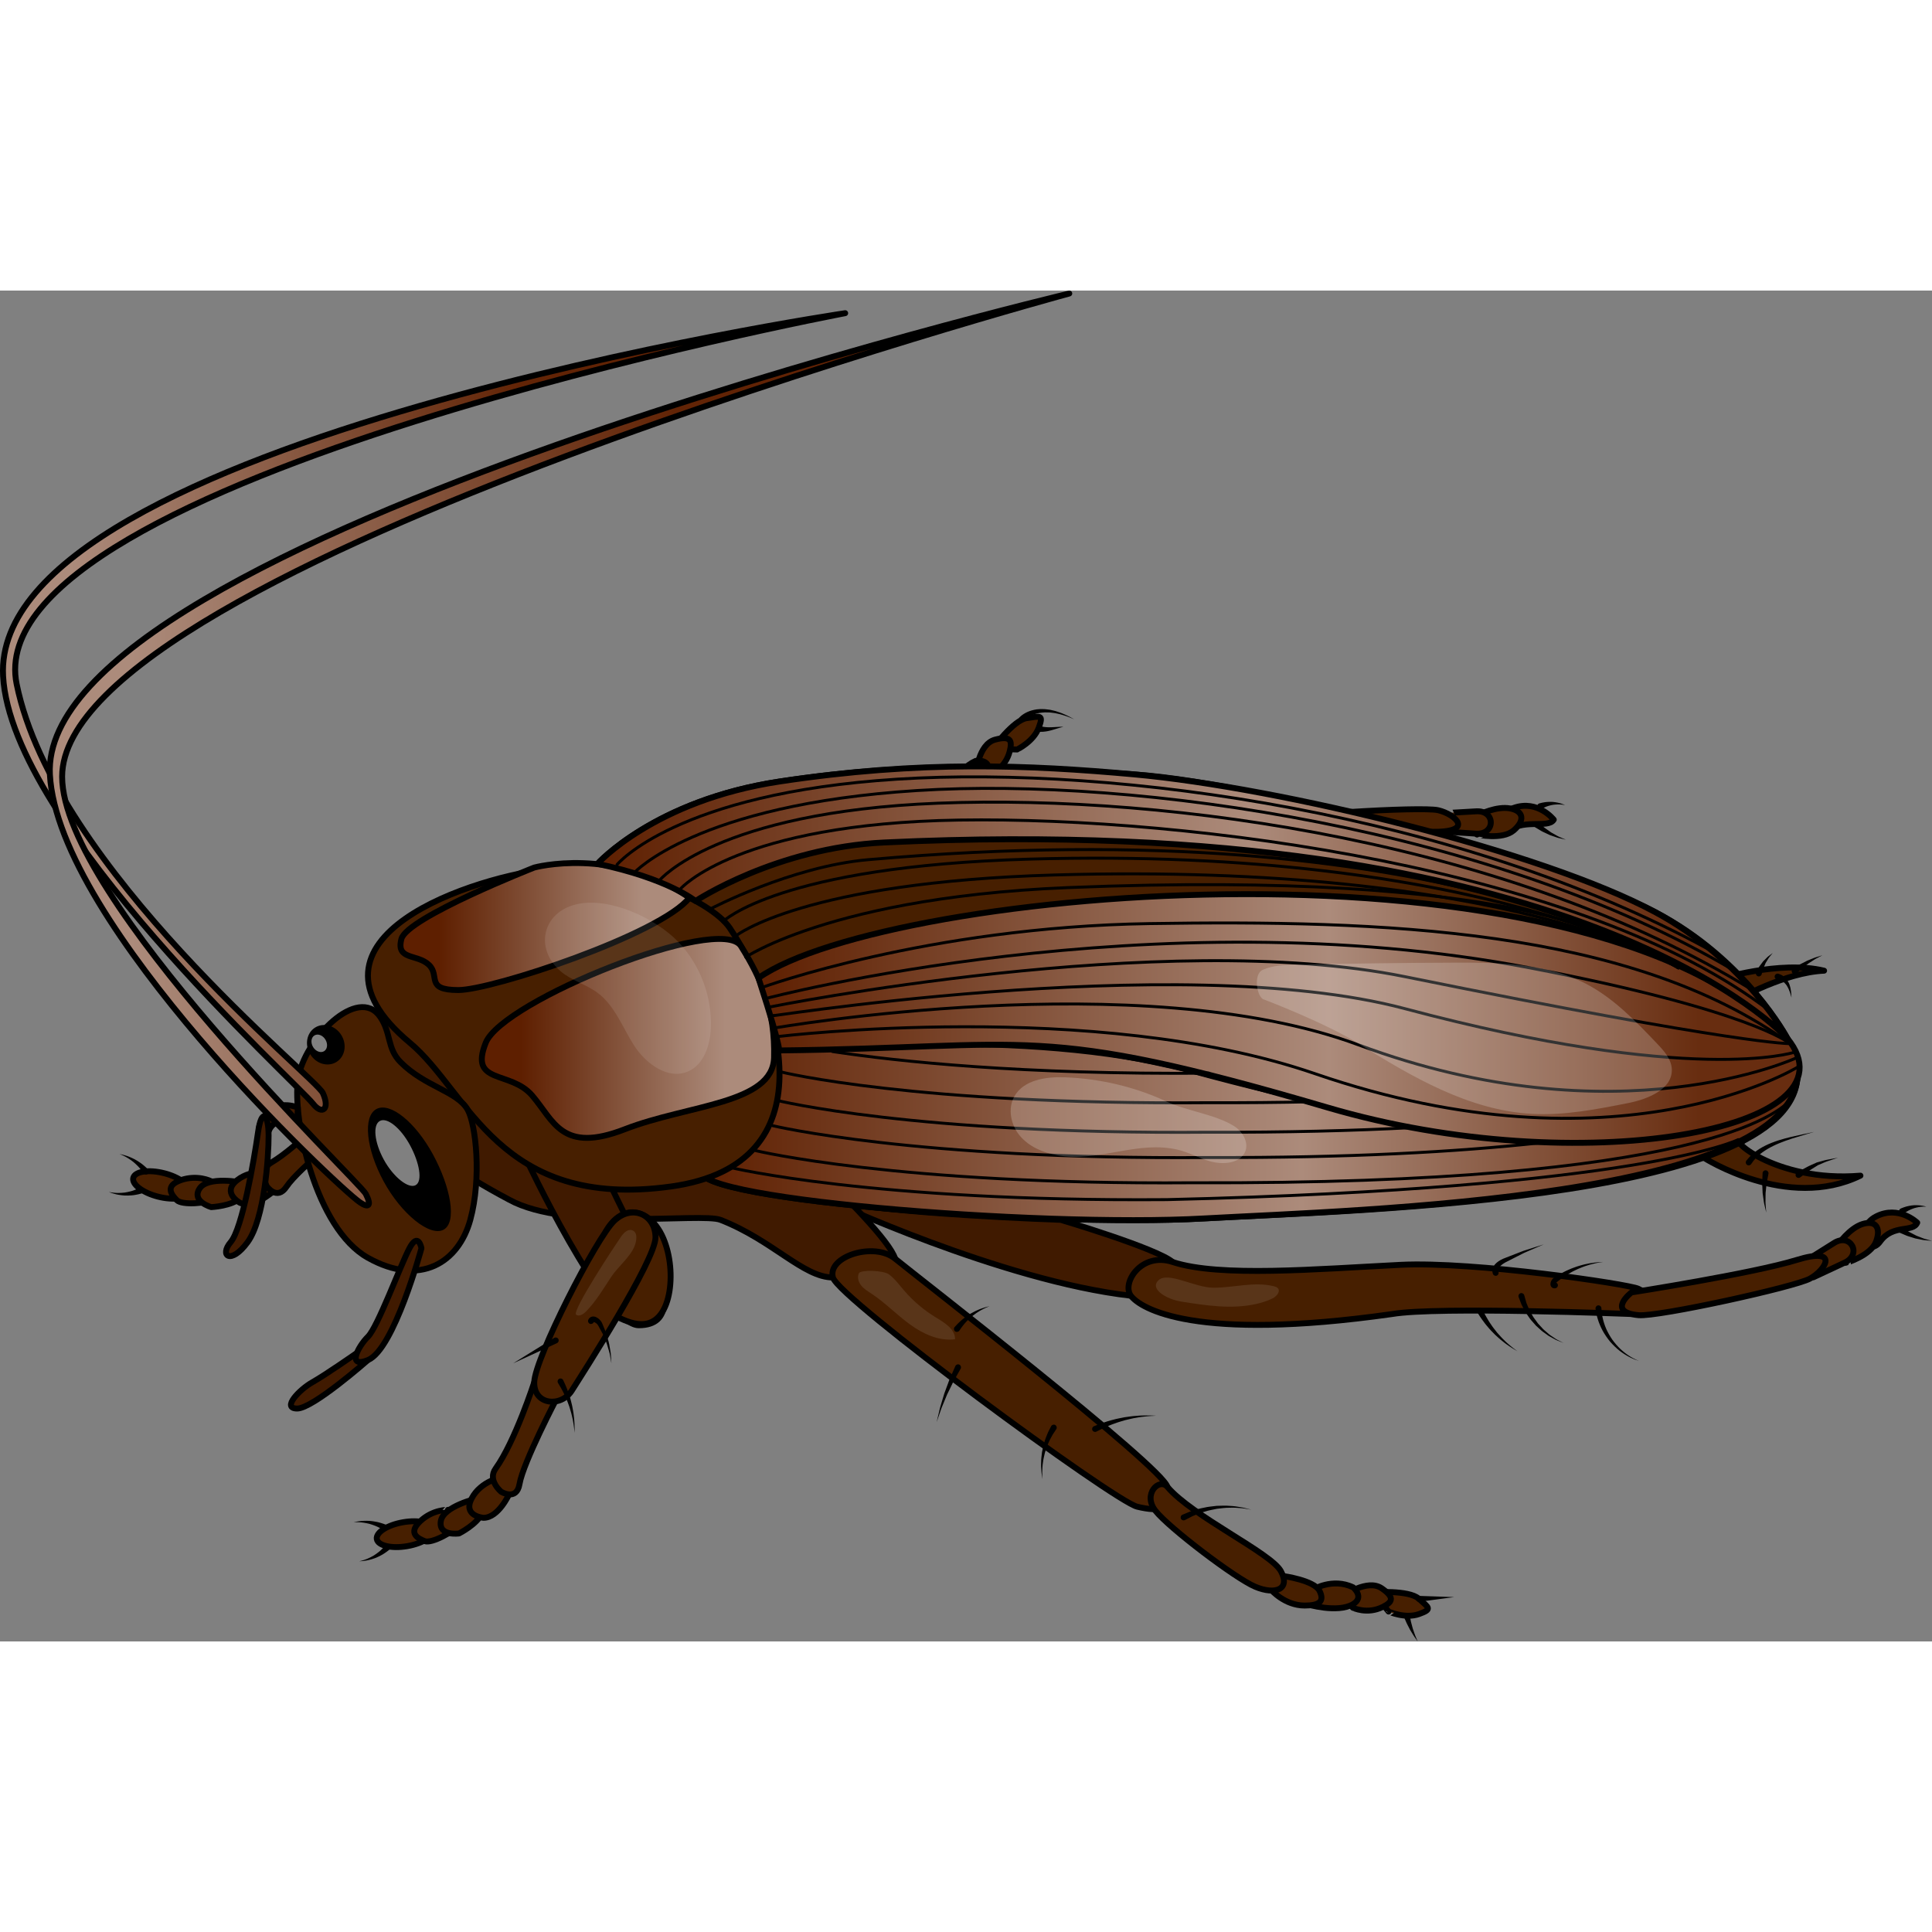 <?xml version="1.0" encoding="utf-8"?>
<!-- Created by: Science Figures, www.sciencefigures.org, Generator: Science Figures Editor -->
<!DOCTYPE svg PUBLIC "-//W3C//DTD SVG 1.1//EN" "http://www.w3.org/Graphics/SVG/1.1/DTD/svg11.dtd">
<svg version="1.1" id="Layer_1" xmlns="http://www.w3.org/2000/svg" xmlns:xlink="http://www.w3.org/1999/xlink" 
	 width="800px" height="800px" viewBox="0 0 654.264 457.47" enable-background="new 0 0 654.264 457.47"
	 xml:space="preserve">
<rect x="0" y="0" width="654.264" height="457.47" fill="#808080" stroke="none"/>
<g>
	
		<path fill="#471F00" stroke="#000000" stroke-width="2" stroke-linecap="round" stroke-linejoin="round" stroke-miterlimit="10" d="
		M526.176,179.179c0,0-5.369-6.843-13.499-4.007c-8.13,2.836-2.634,8.565-2.634,8.565
		C515.134,178.435,524.288,182.39,526.176,179.179z"/>
	
		<path fill="#471F00" stroke="#000000" stroke-width="2" stroke-linecap="round" stroke-linejoin="round" stroke-miterlimit="10" d="
		M512.601,182.82c3.858-3.303,3.421-6.539-1.165-7.438c-4.585-0.899-10.519,2.075-10.519,2.075l-0.725,6.762
		C500.192,184.218,508.742,186.123,512.601,182.82z"/>
	
		<path fill="#471F00" stroke="#000000" stroke-width="2" stroke-linecap="round" stroke-linejoin="round" stroke-miterlimit="10" d="
		M499.894,176.354c6.624-0.424,6.652,8.003-0.09,7.558c-6.743-0.445-11.589-0.765-11.589-0.765l0.754-6.2
		C488.969,176.948,493.269,176.779,499.894,176.354z"/>
	
		<path fill="#471F00" stroke="#000000" stroke-width="2" stroke-linecap="round" stroke-linejoin="round" stroke-miterlimit="10" d="
		M487.018,175.976c5.816,1.316,12.918,7.657-2.604,7.31c-15.522-0.347-56.819,4.716-56.819,4.716s-10.145-4.038,0.185-8.057
		C434.017,177.517,481.201,174.66,487.018,175.976z"/>
	
		<path fill="#471F00" stroke="#000000" stroke-width="2" stroke-linecap="round" stroke-linejoin="round" stroke-miterlimit="10" d="
		M351.755,148.072c1.749-4.682,0.468-3.882-4.032-3.277c-4.501,0.605-11.624,10.385-11.624,10.385l8.341,0.236
		C344.44,155.416,350.007,152.754,351.755,148.072z"/>
	
		<path fill="#471F00" stroke="#000000" stroke-width="2" stroke-linecap="round" stroke-linejoin="round" stroke-miterlimit="10" d="
		M341.96,155.933c0.779-3.201,0.657-5.385-5.017-3.84c-5.675,1.544-6.475,11.556-6.475,11.556l5.156,0.164
		C335.625,163.813,340.563,161.67,341.96,155.933z"/>
	
		<path fill="#471F00" stroke="#000000" stroke-width="2" stroke-linecap="round" stroke-linejoin="round" stroke-miterlimit="10" d="
		M334.757,162.977c0.771-4.596-4.363-3.694-4.363-3.694c-7.017,3.183-8.187,10.842-8.187,10.842l2.402,4.839
		C324.609,174.964,333.733,169.081,334.757,162.977z"/>
	
		<ellipse transform="matrix(0.969 0.246 -0.246 0.969 76.135 -4.142)" fill="#471F00" stroke="#000000" stroke-width="2" stroke-linecap="round" stroke-linejoin="round" stroke-miterlimit="10" cx="54.664" cy="302.966" rx="9.743" ry="4.104"/>
	
		<path fill="#471F00" stroke="#000000" stroke-width="2" stroke-linecap="round" stroke-linejoin="round" stroke-miterlimit="10" d="
		M61.259,301.25c-5.579,1.934-3.174,4.994-1.396,6.783c1.778,1.791,10.202,1.137,13.593-0.436c3.141-4.084-2.091-6.033-2.091-6.033
		S66.838,299.314,61.259,301.25z"/>
	
		<path fill="#471F00" stroke="#000000" stroke-width="2" stroke-linecap="round" stroke-linejoin="round" stroke-miterlimit="10" d="
		M67.564,304.125c-2.785,4.369,3.983,6.266,3.983,6.266s6.913-0.324,9.972-3.154c3.058-2.83,0.448-5.184,0.448-5.184
		S70.349,299.755,67.564,304.125z"/>
	
		<path fill="#471F00" stroke="#000000" stroke-width="2" stroke-linecap="round" stroke-linejoin="round" stroke-miterlimit="10" d="
		M92.815,298.88c0,0-7.237-1.809-12.543,2.416c-5.306,4.227,0.994,7.625,0.994,7.625c4.649,2.088,11.282-3.867,11.282-3.867
		L92.815,298.88z"/>
	
		<path fill="#471F00" stroke="#000000" stroke-width="2" stroke-linecap="round" stroke-linejoin="round" stroke-miterlimit="10" d="
		M90.33,303.306c0,0,3.446,5.064,6.702,0.158c4.152-6.256,23.72-21.703,23.72-21.703l-5.111-7.814c0,0-14.03,15.654-23.865,21.418
		C87.561,297.835,90.33,303.306,90.33,303.306z"/>
	<g>
		<path d="M141.057,262.005c0,0,0.058-0.04,0.166-0.113c0.049-0.038,0.32-0.189,0.541-0.254c0.215-0.046,0.472-0.08,0.734-0.027
			c0.531,0.093,0.952,0.41,1.259,0.759c0.312,0.355,0.55,0.771,0.734,1.246c0.175,0.455,0.31,1.077,0.272,1.626
			c-0.014,0.479-0.029,0.984-0.045,1.508s-0.031,1.063-0.048,1.612c-0.054,0.559-0.146,1.131-0.218,1.697
			c-0.078,0.564-0.155,1.129-0.231,1.685c-0.079,0.553-0.251,1.076-0.366,1.592c-0.128,0.512-0.251,1.007-0.368,1.476
			c-0.099,0.472-0.247,0.904-0.403,1.297c-0.579,1.574-0.965,2.624-0.965,2.624s0.266-1.082,0.664-2.706
			c0.109-0.401,0.207-0.84,0.252-1.317c0.063-0.472,0.129-0.97,0.197-1.484c0.056-0.514,0.167-1.04,0.182-1.58
			c0.013-0.538,0.026-1.085,0.04-1.631c0.009-0.545,0.038-1.083,0.031-1.619c-0.045-0.548-0.09-1.087-0.133-1.608
			s-0.084-1.025-0.124-1.504c-0.021-0.412-0.135-0.683-0.285-0.995c-0.151-0.289-0.338-0.525-0.495-0.66
			c-0.159-0.143-0.271-0.147-0.225-0.122c0.02,0.004,0.062,0.021,0.09,0.005c0.051,0.018,0.164-0.087,0.109-0.045
			c-0.099,0.085-0.152,0.131-0.152,0.131c-0.418,0.362-1.051,0.316-1.413-0.102c-0.362-0.418-0.317-1.051,0.102-1.413
			c0.028-0.024,0.058-0.048,0.088-0.068L141.057,262.005z"/>
	</g>
	<g>
		<path d="M128.058,264.991l-16.324,0.214l16.176-2.208c0.548-0.075,1.053,0.309,1.128,0.857c0.075,0.548-0.309,1.053-0.857,1.128
			C128.142,264.987,128.097,264.99,128.058,264.991z"/>
	</g>
	<g>
		<path d="M124.88,277.328c0,0,0.002,0.284,0.007,0.781c-0.011,0.507,0.045,1.187-0.016,2.08c-0.022,0.44-0.047,0.917-0.073,1.421
			c-0.016,0.504-0.104,1.021-0.157,1.562c-0.065,0.538-0.112,1.096-0.227,1.653c-0.1,0.559-0.2,1.126-0.301,1.693
			c-0.135,0.56-0.271,1.118-0.404,1.669c-0.119,0.552-0.299,1.08-0.455,1.595c-0.167,0.511-0.292,1.014-0.476,1.471
			c-0.173,0.459-0.337,0.894-0.489,1.294c-0.286,0.806-0.627,1.438-0.817,1.896c-0.205,0.453-0.321,0.712-0.321,0.712
			s0.088-0.271,0.242-0.743c0.139-0.478,0.406-1.135,0.6-1.963c0.105-0.411,0.22-0.855,0.34-1.325
			c0.131-0.467,0.199-0.978,0.307-1.493c0.097-0.52,0.215-1.051,0.271-1.603c0.07-0.548,0.142-1.104,0.213-1.66
			c0.037-0.559,0.074-1.118,0.11-1.668c0.051-0.547,0.037-1.09,0.042-1.612c-0.007-0.521,0.024-1.03-0.014-1.501
			c-0.027-0.471-0.054-0.916-0.078-1.327c-0.028-0.81-0.166-1.541-0.208-2.026c-0.059-0.493-0.093-0.775-0.093-0.775
			c-0.066-0.549,0.326-1.048,0.875-1.114c0.549-0.065,1.048,0.326,1.114,0.875C124.877,277.254,124.88,277.292,124.88,277.328z"/>
	</g>
	
		<path fill="#471F00" stroke="#000000" stroke-width="2" stroke-linecap="round" stroke-linejoin="round" stroke-miterlimit="10" d="
		M115.641,273.947c-3.354,7.104,4.831,11.537,10.461,7.783c5.631-3.752,43.825-28.768,46.978-35.854
		c3.154-7.084-2.563-13.576-10.417-10.854C154.81,237.744,119.067,266.695,115.641,273.947z"/>
	
		<path fill="#471F00" stroke="#000000" stroke-width="2" stroke-linecap="round" stroke-linejoin="round" stroke-miterlimit="10" d="
		M480.563,448.191c4.703-1.691,3.266-2.152-0.104-5.195c-3.37-3.045-15.437-2.162-15.437-2.162l5.21,6.518
		C470.232,447.351,475.86,449.88,480.563,448.191z"/>
	
		<path fill="#471F00" stroke="#000000" stroke-width="2" stroke-linecap="round" stroke-linejoin="round" stroke-miterlimit="10" d="
		M468.235,445.792c2.946-1.473,4.534-2.977-0.311-6.309c-4.846-3.334-13.004,2.523-13.004,2.523l3.207,4.043
		C458.127,446.05,462.953,448.433,468.235,445.792z"/>
	
		<path fill="#471F00" stroke="#000000" stroke-width="2" stroke-linecap="round" stroke-linejoin="round" stroke-miterlimit="10" d="
		M458.205,444.847c4.006-2.381,0-5.717,0-5.717c-6.963-3.299-13.565,0.756-13.565,0.756l-2.142,4.961
		C442.498,444.847,452.884,448.009,458.205,444.847z"/>
	
		<path fill="#471F00" stroke="#000000" stroke-width="2" stroke-linecap="round" stroke-linejoin="round" stroke-miterlimit="10" d="
		M441.804,445.314c4.938,0,6.842-1.344,5.057-4.961s-12.365-5.045-12.365-5.045l-4.056,4.664
		C430.44,439.972,435.022,445.314,441.804,445.314z"/>
	
		<path fill="#471F00" stroke="#000000" stroke-width="2" stroke-linecap="round" stroke-linejoin="round" stroke-miterlimit="10" d="
		M649.263,315.66c0,0-6.26-6.039-13.922-2.113c-7.663,3.928-2.916,14.406,1.397,8.453
		C641.052,316.048,647.835,319.099,649.263,315.66z"/>
	
		<path fill="#471F00" stroke="#000000" stroke-width="2" stroke-linecap="round" stroke-linejoin="round" stroke-miterlimit="10" d="
		M635.311,322.083c1.785-4.756-0.16-7.379-4.61-5.953s-8.21,6.895-8.21,6.895l2.629,6.271
		C625.119,329.296,633.525,326.837,635.311,322.083z"/>
	
		<path fill="#401A00" stroke="#000000" stroke-width="2" stroke-linecap="round" stroke-linejoin="round" stroke-miterlimit="10" d="
		M397.123,328.98c-5.592-4.715-37.91-14.277-37.91-14.277s-59.847-2.027-79.09-6.852c0,0,59.012,27.555,102.841,32.551
		C403.872,342.787,402.715,333.693,397.123,328.98z"/>
	
		<path fill="#401A00" stroke="#000000" stroke-width="2" stroke-linecap="round" stroke-linejoin="round" stroke-miterlimit="10" d="
		M282.06,334.214c-9.995,0-20.466-12.66-38.077-19.512c-6.431-2.502-51.836,4.014-71.512-6.801
		c-69.728-36.906-44.622-63.055-44.622-63.055l116.134,22.734c0,0,55.623,48.645,59.159,60.287
		C304.938,333.779,292.055,334.214,282.06,334.214z"/>
	
		<path fill="#471F00" stroke="#000000" stroke-width="2" stroke-linecap="round" stroke-linejoin="round" stroke-miterlimit="10" d="
		M621.062,322.554c5.597-3.57,9.69,3.797,3.57,6.662s-10.519,4.926-10.519,4.926l-2.332-5.795
		C611.781,328.347,615.465,326.125,621.062,322.554z"/>
	
		<path fill="#471F00" stroke="#000000" stroke-width="2" stroke-linecap="round" stroke-linejoin="round" stroke-miterlimit="10" d="
		M554.785,338.023c7.915,3.789-2.38,8.566-2.38,8.566s-65.572-2.613-80.914,0c-67.059,9.52-85.315-1.904-88.528-6.188
		s3.536-14.938,14.159-11.422c15.826,5.234,48.667,2.379,77.225,0.951C499.084,328.695,551.52,336.458,554.785,338.023z"/>
	
		<path fill="#471F00" stroke="#000000" stroke-width="2" stroke-linecap="round" stroke-linejoin="round" stroke-miterlimit="10" d="
		M612.931,334.605c5.235-2.855,10.334-10.896-4.502-6.32s-55.944,10.996-55.944,10.996s-8.655,6.656,2.379,7.699
		C561.527,347.609,607.695,337.46,612.931,334.605z"/>
	
		<path fill="#471F00" stroke="#000000" stroke-width="2" stroke-linecap="round" stroke-linejoin="round" stroke-miterlimit="10" d="
		M395.338,405.132c-1.715-6.855-85.089-71.441-92.196-77.264c-7.107-5.82-23.02-0.793-21.083,6.346
		c1.938,7.141,95.178,75.721,103.045,77.625C392.972,413.742,397.242,412.748,395.338,405.132z"/>
	
		<path fill="#471F00" stroke="#000000" stroke-width="2" stroke-linecap="round" stroke-linejoin="round" stroke-miterlimit="10" d="
		M425.061,438.939c6.772,2.855,12.055,0.939,8.722-5.248s-29.971-18.563-38.444-28.559c-2.69-3.174-8.522,2.387-4.051,8.096
		C395.759,418.935,418.288,436.083,425.061,438.939z"/>
	
		<path fill="#401A00" stroke="#000000" stroke-width="2" stroke-linecap="round" stroke-linejoin="round" stroke-miterlimit="10" d="
		M202.337,293.632h-24.381c0,0,26.636,56.766,38.359,56.766s9.527-11.771,4.227-20.6
		C213.76,318.501,202.337,293.632,202.337,293.632z"/>
	
		<path fill="#471F00" stroke="#000000" stroke-width="2" stroke-linecap="round" stroke-linejoin="round" stroke-miterlimit="10" d="
		M205.247,318.501c0,0,4.589-9.096,12.428-5.527c9.748,4.438,11.882,24.432,6.661,32.863s-14.912,1.514-16.389,1.305
		C206.47,346.933,205.247,318.501,205.247,318.501z"/>
	
		<path fill="#471F00" stroke="#000000" stroke-width="2" stroke-linecap="round" stroke-linejoin="round" stroke-miterlimit="10" d="
		M630.032,299.73c-24.745,12.115-53.097-6.098-53.097-6.098l13.32-5.635C583.815,285.912,600.715,302.175,630.032,299.73z"/>
	
		<path fill="#471F00" stroke="#000000" stroke-width="2" stroke-linecap="round" stroke-linejoin="round" stroke-miterlimit="10" d="
		M617.725,230.324c-14.992-3.654-36.054,3.01-36.054,3.01l6.921,6.611C588.592,239.945,604.466,230.914,617.725,230.324z"/>
	<g>
		<path d="M643.721,310.845c0,0,0.125-0.049,0.343-0.135c0.233-0.082,0.493-0.218,0.938-0.348c0.212-0.065,0.441-0.136,0.684-0.21
			c0.241-0.08,0.493-0.11,0.753-0.17c0.514-0.126,1.08-0.164,1.63-0.229c0.56-0.01,1.108-0.047,1.624,0.008
			c0.258,0.023,0.504,0.021,0.736,0.063c0.23,0.037,0.449,0.071,0.65,0.104c0.402,0.052,0.726,0.17,0.954,0.217
			c0.227,0.058,0.355,0.091,0.355,0.091s-0.134-0.002-0.368-0.006c-0.235,0.007-0.564-0.033-0.961,0.01
			c-0.197,0.015-0.41,0.031-0.636,0.049c-0.224,0.011-0.458,0.07-0.699,0.104c-0.483,0.062-0.983,0.22-1.478,0.344
			c-0.484,0.181-0.969,0.328-1.392,0.548c-0.211,0.105-0.431,0.186-0.605,0.297c-0.178,0.104-0.346,0.203-0.501,0.294
			c-0.299,0.16-0.595,0.402-0.779,0.521c-0.192,0.134-0.302,0.211-0.302,0.211c-0.456,0.318-1.084,0.208-1.402-0.248
			s-0.208-1.083,0.248-1.402C643.578,310.912,643.651,310.874,643.721,310.845z"/>
	</g>
	<g>
		<path d="M644.192,317.264c0,0,0.59,0.386,1.475,0.965c0.222,0.146,0.461,0.302,0.715,0.468c0.252,0.178,0.524,0.283,0.805,0.438
			c0.567,0.294,1.173,0.607,1.778,0.921c0.646,0.253,1.292,0.506,1.898,0.742c0.307,0.11,0.596,0.255,0.887,0.323
			c0.289,0.08,0.563,0.154,0.815,0.224c1.019,0.279,1.698,0.465,1.698,0.465s-0.703-0.063-1.758-0.157
			c-0.266-0.024-0.554-0.051-0.858-0.078c-0.309-0.018-0.616-0.109-0.946-0.165c-0.659-0.13-1.361-0.27-2.064-0.408
			c-0.696-0.216-1.392-0.432-2.044-0.635c-0.321-0.109-0.665-0.188-0.936-0.315c-0.278-0.118-0.542-0.23-0.785-0.334
			c-0.974-0.413-1.623-0.689-1.623-0.689c-0.51-0.217-0.748-0.807-0.531-1.316c0.218-0.511,0.807-0.748,1.317-0.531
			C644.089,317.203,644.145,317.233,644.192,317.264z"/>
	</g>
	
		<path fill="#471F00" stroke="#000000" stroke-width="2" stroke-linecap="round" stroke-linejoin="round" stroke-miterlimit="10" d="
		M608.332,261.273c0.006-0.002,0.012-0.004,0.018-0.006h-0.019c-0.52-2.541-1.501-5.205-3.044-8.012
		c-0.47-0.492-0.953-0.975-1.44-1.457c0.972,0.938,1.44,1.457,1.44,1.457s-13.854-26.607-44.791-42.789
		c-25.543-13.361-128.985-43.314-176.468-46.624c-35.61-2.482-72.211-4.81-120.044,2.418c-42.491,6.42-61.646,27.876-61.646,27.876
		c22.132,1.258,33.224,12.583,33.224,12.583s55.267,46.357,2.711,90.369c-12.111,10.143,113.399,20.266,169.441,17.135
		C460.869,311.255,617.887,308.126,608.332,261.273z"/>
	<g>
		<linearGradient id="SVGID_1_" gradientUnits="userSpaceOnUse" x1="237.454" y1="284.926" x2="608.827" y2="284.926">
			<stop  offset="0" style="stop-color:#5E1F00"/>
			<stop  offset="0.548" style="stop-color:#AC8B7B"/>
			<stop  offset="0.903" style="stop-color:#682D10"/>
		</linearGradient>
		
			<path fill="url(#SVGID_1_)" stroke="#000000" stroke-width="2" stroke-linecap="round" stroke-linejoin="round" stroke-miterlimit="10" d="
			M402.957,263.988c-56.047-15.021-132.681-6.254-142.019-7.613c-9.339-1.359-6.133,26.871-22.666,40.715
			c-12.111,10.143,113.399,20.266,169.441,17.135c52.271-2.918,205.06-6.576,201.036-51.234
			C604.586,274.621,557.034,306.468,402.957,263.988z"/>
	</g>
	
		<path fill="#471F00" stroke="#000000" stroke-width="2" stroke-linecap="round" stroke-linejoin="round" stroke-miterlimit="10" d="
		M247.123,215.852c-6.554-9.699-36.575-22.413-59.834-20.205c-25.997,2.469-91.328,23.385-48.492,59.083
		c20.056,16.713,30.093,56.814,88.528,48.66C281.584,295.818,264.201,241.126,247.123,215.852z"/>
	<linearGradient id="SVGID_2_" gradientUnits="userSpaceOnUse" x1="163.164" y1="253.254" x2="262.155" y2="253.254">
		<stop  offset="0.134" style="stop-color:#5E1F00"/>
		<stop  offset="0.833" style="stop-color:#AC8B7B"/>
	</linearGradient>
	
		<path fill="url(#SVGID_2_)" stroke="#000000" stroke-width="2" stroke-linecap="round" stroke-linejoin="round" stroke-miterlimit="10" d="
		M164.499,254.73c-5.711,14.279,8.307,9.23,15.707,17.848c7.4,8.619,9.995,19.754,31.413,11.424
		c21.418-8.33,50.083-8.527,50.51-24.254s-4.25-26.643-11.198-37.74C243.983,210.91,170.21,240.451,164.499,254.73z"/>
	<linearGradient id="SVGID_3_" gradientUnits="userSpaceOnUse" x1="135.62" y1="215.375" x2="233.489" y2="215.375">
		<stop  offset="0.134" style="stop-color:#5E1F00"/>
		<stop  offset="0.833" style="stop-color:#AC8B7B"/>
	</linearGradient>
	
		<path fill="url(#SVGID_3_)" stroke="#000000" stroke-width="2" stroke-linecap="round" stroke-linejoin="round" stroke-miterlimit="10" d="
		M155.217,236.882c-11.423,0-6.01-4.813-9.995-8.568c-3.985-3.756-11.208-1.471-9.281-8.746
		c1.928-7.275,44.978-24.173,44.978-24.173s26.788-7.355,52.57,10.217C223.728,218.007,166.64,236.882,155.217,236.882z"/>
	<linearGradient id="SVGID_4_" gradientUnits="userSpaceOnUse" x1="256.846" y1="246.512" x2="609.438" y2="246.512">
		<stop  offset="0" style="stop-color:#5E1F00"/>
		<stop  offset="0.548" style="stop-color:#AC8B7B"/>
		<stop  offset="0.903" style="stop-color:#682D10"/>
	</linearGradient>
	
		<path fill="url(#SVGID_4_)" stroke="#000000" stroke-width="2" stroke-linecap="round" stroke-linejoin="round" stroke-miterlimit="10" d="
		M605.287,253.255c-69.252-72.308-304.665-51.144-348.441-20.455c9.032,27.797,6.71,24.539,6.71,24.539
		c86.09-0.957,87.518-9.619,186.041,19.326C534.91,301.73,630.657,284.24,605.287,253.255z"/>
	<linearGradient id="SVGID_5_" gradientUnits="userSpaceOnUse" x1="202.337" y1="207.192" x2="605.287" y2="207.192">
		<stop  offset="0" style="stop-color:#5E1F00"/>
		<stop  offset="0.548" style="stop-color:#AC8B7B"/>
		<stop  offset="0.903" style="stop-color:#682D10"/>
	</linearGradient>
	
		<path fill="url(#SVGID_5_)" stroke="#000000" stroke-width="2" stroke-linecap="round" stroke-linejoin="round" stroke-miterlimit="10" d="
		M263.983,166.26c-42.491,6.42-61.646,27.876-61.646,27.876c23.668,4.906,33.224,12.583,33.224,12.583s27.327-18.084,63.872-19.814
		c236.313-11.185,305.854,66.349,305.854,66.349s-14.038-26.26-44.791-42.789C522.42,190,433.783,168.344,384.029,163.842
		C348.477,160.626,311.817,159.033,263.983,166.26z"/>
	
		<path fill="#471F00" stroke="#000000" stroke-width="2" stroke-linecap="round" stroke-linejoin="round" stroke-miterlimit="10" d="
		M124.604,327.552c17.882,9.994,30.758,1.432,34.66-12.85c3.901-14.281,1.852-32.266-0.845-37.217
		c-3.435-6.307-14.462-7.807-22.798-16.219c-4.59-4.633-3.112-9.734-6.818-15.232c-7.502-11.127-25.983,7.65-27.887,21.09
		C99.011,280.562,106.721,317.556,124.604,327.552z"/>
	<path d="M146.646,292.595c5.976,11.02,8.193,22.932,3.573,25.438s-14.328-5.346-20.304-16.363
		c-5.976-11.02-7.075-21.984-2.455-24.49S140.67,281.576,146.646,292.595z"/>
	<ellipse transform="matrix(0.854 -0.521 0.521 0.854 -116.85 94.797)" cx="110.26" cy="255.326" rx="6.187" ry="6.855"/>
	
		<path fill="#401A00" stroke="#000000" stroke-width="2" stroke-linecap="round" stroke-linejoin="round" stroke-miterlimit="10" d="
		M100.633,378.597c-5.386,0,0.744-6.424,5.186-8.924c4.442-2.498,14.661-9.637,14.661-9.637l4.124,2.141
		C124.604,362.177,106.019,378.597,100.633,378.597z"/>
	
		<path fill="#401A00" stroke="#000000" stroke-width="2" stroke-linecap="round" stroke-linejoin="round" stroke-miterlimit="10" d="
		M138.65,324.322c-3.03,5.729-10.73,26.68-14.046,29.947s-7.326,10.867,0,7.908c8.839-3.57,18.12-37.855,18.12-37.855
		S141.679,318.595,138.65,324.322z"/>
	
		<path fill="#401A00" stroke="#000000" stroke-width="2" stroke-linecap="round" stroke-linejoin="round" stroke-miterlimit="10" d="
		M90.963,284.716c2.458-6.07,9.67-2.143,9.67-2.143l0.224-5.908c0,0-7.514-3.291-11.679,3.494
		C85.014,286.943,90.963,284.716,90.963,284.716z"/>
	
		<path fill="#401A00" stroke="#000000" stroke-width="2" stroke-linecap="round" stroke-linejoin="round" stroke-miterlimit="10" d="
		M78.112,322.244c-3.926,4.594,0.041,7.83,5.752,0s7.099-28.738,7.099-36.072s-2.38-9.506-3.57-1.197
		C86,294.697,82.039,317.648,78.112,322.244z"/>
	<path fill="none" stroke="#000000" stroke-linecap="round" stroke-linejoin="round" stroke-miterlimit="10" d="M208.963,194.395
		c0,0,19.979-24.192,94.818-28.932c74.839-4.739,190.557,11.687,274.583,57.48"/>
	<path fill="none" stroke="#000000" stroke-linecap="round" stroke-linejoin="round" stroke-miterlimit="10" d="M214.674,197.25
		c0,0,20.979-23.192,95.818-27.931c74.838-4.74,195.745,13.066,276.438,60.763"/>
	<path fill="none" stroke="#000000" stroke-linecap="round" stroke-linejoin="round" stroke-miterlimit="10" d="M223.386,199.678
		c0,0,19.315-23.138,94.246-26.075c79.491-3.117,194.793,13.542,275.322,62.981"/>
	<path fill="none" stroke="#000000" stroke-linecap="round" stroke-linejoin="round" stroke-miterlimit="10" d="M230.525,202.533
		c0,0,19.267-22.057,94.246-23.219c78.245-1.213,211.927,16.25,274.927,64.93"/>
	<path fill="none" stroke="#000000" stroke-linecap="round" stroke-linejoin="round" stroke-miterlimit="10" d="M258.262,235.935
		c0,0,55.909-20.398,130.889-21.561c78.245-1.212,162.778,1.429,217.036,40.641"/>
	<path fill="none" stroke="#000000" stroke-linecap="round" stroke-linejoin="round" stroke-miterlimit="10" d="M244.782,213.726
		c0,0,18.818-18.754,103.913-21.188c153.574-4.391,219.673,36.838,219.673,36.838"/>
	<path fill="none" stroke="#000000" stroke-linecap="round" stroke-linejoin="round" stroke-miterlimit="10" d="M249.323,218.445
		c0,0,22.845-18.109,107.938-20.542c153.576-4.391,211.107,31.473,211.107,31.473"/>
	<path fill="none" stroke="#000000" stroke-linecap="round" stroke-linejoin="round" stroke-miterlimit="10" d="M240.499,209.443
		c0,0,27.283-14.398,53.439-16.708c196.29-17.334,274.43,36.642,274.43,36.642"/>
	<path fill="none" stroke="#000000" stroke-linecap="round" stroke-linejoin="round" stroke-miterlimit="10" d="M263.556,252.609
		c0,0,107.383-12.992,181.758,12.592c102.509,35.264,163.435-2.211,163.435-2.211"/>
	<path fill="none" stroke="#000000" stroke-linecap="round" stroke-linejoin="round" stroke-miterlimit="10" d="M262.128,249.751
		c0,0,124.218-21.705,197.94,5.701c87.68,32.594,148.262,4.387,148.262,4.387"/>
	<path fill="none" stroke="#000000" stroke-linecap="round" stroke-linejoin="round" stroke-miterlimit="10" d="M262.128,245.468
		c-13.345,2.434,136.531-22.826,213.646-2.281C573.053,269.101,607.438,258,607.438,258"/>
	<path fill="none" stroke="#000000" stroke-linecap="round" stroke-linejoin="round" stroke-miterlimit="10" d="M260.7,242.613
		c0,0,133.21-26.869,215.075-10.264c114.578,23.242,130.412,22.666,130.412,22.666"/>
	<path fill="none" stroke="#000000" stroke-linecap="round" stroke-linejoin="round" stroke-miterlimit="10" d="M259.272,239.757
		c0,0,131.306-34.845,258.863-10.381c74.929,14.371,88.051,25.639,88.051,25.639"/>
	<path fill="none" stroke="#000000" stroke-linecap="round" stroke-linejoin="round" stroke-miterlimit="10" d="M253.349,225.15
		c-6.412,4.801,21.648-19.442,108.196-22.963c153.511-6.245,186.204,18.579,186.204,18.579"/>
	<path fill="none" stroke="#000000" stroke-linecap="round" stroke-linejoin="round" stroke-miterlimit="10" d="M247.302,296.962
		c0,0,48.085,11.658,147.861,10.889c160.994-3.822,193.494-20.322,193.494-20.322"/>
	<path fill="none" stroke="#000000" stroke-linecap="round" stroke-linejoin="round" stroke-miterlimit="10" d="M255.869,291.25
		c0,0,48.085,11.66,147.861,10.891c173.206,0.662,198.543-23.783,202.985-28.322"/>
	<path fill="none" stroke="#000000" stroke-linecap="round" stroke-linejoin="round" stroke-miterlimit="10" d="M261.583,282.792
		c0,0,48.093,11.629,147.868,10.797c47.294,0.152,83.894-1.9,112.113-4.965"/>
	<path fill="none" stroke="#000000" stroke-linecap="round" stroke-linejoin="round" stroke-miterlimit="10" d="M263.011,274.224
		c0,0,46.665,11.629,146.44,10.799c26.011,0.082,48.787-0.5,68.714-1.553"/>
	<path fill="none" stroke="#000000" stroke-linecap="round" stroke-linejoin="round" stroke-miterlimit="10" d="M264.489,264.613
		c0,0,45.186,11.246,144.961,10.414c12.263,0.039,23.807-0.07,34.672-0.307"/>
	<path fill="none" stroke="#000000" stroke-linecap="round" stroke-linejoin="round" stroke-miterlimit="10" d="M281.918,257.703
		c22.162,3.354,64.121,7.857,127.533,7.33"/>
	<path opacity="0.5" fill="#FFFFFF" d="M138.846,289.419c3.181,5.865,4.361,12.207,1.902,13.541
		c-2.459,1.332-7.627-2.846-10.808-8.711c-3.181-5.867-3.767-11.703-1.307-13.037S135.665,283.552,138.846,289.419z"/>
	
		<ellipse transform="matrix(0.854 -0.521 0.521 0.854 -116.925 93.577)" opacity="0.5" fill="#FFFFFF" cx="108.043" cy="254.839" rx="2.437" ry="3.128"/>
	
		<ellipse transform="matrix(0.986 -0.17 0.17 0.986 -69.45 29.355)" fill="#471F00" stroke="#000000" stroke-width="2" stroke-linecap="round" stroke-linejoin="round" stroke-miterlimit="10" cx="137.012" cy="420.981" rx="9.743" ry="4.105"/>
	
		<path fill="#471F00" stroke="#000000" stroke-width="2" stroke-linecap="round" stroke-linejoin="round" stroke-miterlimit="10" d="
		M142.339,416.73c-4.311,4.035-0.869,5.854,1.483,6.768c2.352,0.912,9.783-3.111,12.241-5.928c1.209-5.008-4.364-4.662-4.364-4.662
		S146.649,412.695,142.339,416.73z"/>
	
		<path fill="#471F00" stroke="#000000" stroke-width="2" stroke-linecap="round" stroke-linejoin="round" stroke-miterlimit="10" d="
		M149.268,416.794c-0.768,5.125,6.187,4.104,6.187,4.104s6.184-3.107,7.827-6.936c1.644-3.83-1.699-4.92-1.699-4.92
		S150.035,411.669,149.268,416.794z"/>
	
		<path fill="#471F00" stroke="#000000" stroke-width="2" stroke-linecap="round" stroke-linejoin="round" stroke-miterlimit="10" d="
		M170.204,401.734c0,0-7.347,1.291-10.476,7.309s4.009,6.561,4.009,6.561c5.097,0.018,8.735-8.119,8.735-8.119L170.204,401.734z"/>
	
		<path fill="#471F00" stroke="#000000" stroke-width="2" stroke-linecap="round" stroke-linejoin="round" stroke-miterlimit="10" d="
		M169.734,406.789c0,0,5.208,3.227,6.188-2.58c1.25-7.404,12.844-29.475,12.844-29.475l-7.847-5.061c0,0-6.452,20.008-13.093,29.271
		C164.979,402.917,169.734,406.789,169.734,406.789z"/>
	
		<path fill="#471F00" stroke="#000000" stroke-width="2" stroke-linecap="round" stroke-linejoin="round" stroke-miterlimit="10" d="
		M180.919,369.673c-0.176,7.854,9.104,8.574,12.722,2.855c3.619-5.717,28.339-44.104,28.339-51.857
		c0-7.756-7.863-11.361-13.931-5.682C201.98,320.671,181.099,361.654,180.919,369.673z"/>
	<path opacity="0.2" fill="#FFFFFF" d="M561.171,255.023c-7.286-7.648-14.757-15.438-24.135-20.297
		c-13.325-6.906-28.984-7.168-43.993-7.125c-18.096,0.053-36.189,0.328-54.281,0.699c-3.783,0.076-7.686,0.184-11.138,1.736
		c-3.451,1.551-1.81,9.588,0.369,10.023c0,0,20.558,7.785,32.08,14.957c18.127,11.281,37.387,22.615,58.706,23.791
		c10.92,0.602,21.787-1.523,32.518-3.637c6.773-1.334,15.274-4.754,14.847-11.645C565.936,260.177,563.486,257.453,561.171,255.023z
		"/>
	<path opacity="0.2" fill="#FFFFFF" d="M417.883,282.933c-6.361-3.969-15.929-5.063-23.026-8.371
		c-10.639-4.961-22.443-7.68-34.157-8.135c-6.475-0.252-14.101,0.855-17.229,6.529c-2.317,4.201-1.13,9.736,1.992,13.379
		c3.123,3.643,7.819,5.615,12.538,6.482c14.015,2.576,27.055-5.162,40.978-1.838c3.839,0.916,7.221,2.93,11.022,3.957
		s8.604,0.75,10.91-2.059C423.463,289.775,421.455,285.16,417.883,282.933z"/>
	<path opacity="0.1" fill="#FFFFFF" d="M432.739,337.845c-0.325-0.371-0.825-0.527-1.304-0.648
		c-6.719-1.705-13.762,0.555-20.692,0.48c-6.194-0.066-15.177-5.535-18.389-2.553c-3.211,2.98,2.669,6.469,7.759,7.273
		c8.35,1.32,16.933,2.635,25.188,0.814c1.942-0.428,3.854-1.029,5.64-1.908C432.294,340.636,433.735,338.982,432.739,337.845z"/>
	<path opacity="0.1" fill="#FFFFFF" d="M316.944,347.757c-4.076-2.475-7.755-5.6-10.854-9.223c-1.592-1.861-3.057-3.875-5.017-5.344
		c-1.948-1.459-9.628-1.617-10.209-0.41c-0.653,1.357-0.145,3.037,0.811,4.203c0.955,1.164,2.286,1.943,3.541,2.777
		c4.587,3.049,8.443,7.074,12.893,10.318c4.45,3.246,9.845,5.754,15.309,5.064C323.482,351.701,319.887,349.542,316.944,347.757z"/>
	<path opacity="0.1" fill="#FFFFFF" d="M195.12,346.843c1.092,0.729,2.496-0.246,3.409-1.189c3.37-3.477,5.743-7.521,8.379-11.533
		c2.329-3.545,6.326-6.623,7.913-10.354c0.833-1.959,1.238-4.941-0.796-5.566c-1.535-0.473-2.909,1.025-3.821,2.348
		C208.777,322.613,193.428,345.718,195.12,346.843z"/>
	<g>
		<g>
			<path d="M48.624,298.93c0,0-0.099-0.139-0.272-0.38c-0.174-0.225-0.418-0.623-0.721-0.964c-0.151-0.182-0.315-0.378-0.489-0.586
				c-0.168-0.215-0.394-0.413-0.602-0.636c-0.414-0.455-0.926-0.862-1.421-1.303c-0.531-0.388-1.05-0.811-1.591-1.123
				c-0.268-0.16-0.516-0.343-0.773-0.469c-0.256-0.134-0.497-0.261-0.72-0.378c-0.443-0.247-0.845-0.377-1.114-0.505
				c-0.274-0.117-0.43-0.184-0.43-0.184s0.166,0.037,0.456,0.102c0.286,0.075,0.716,0.132,1.202,0.296
				c0.247,0.075,0.513,0.158,0.795,0.245c0.287,0.08,0.567,0.215,0.872,0.328c0.614,0.219,1.223,0.549,1.855,0.853
				c0.597,0.357,1.22,0.692,1.749,1.09c0.268,0.196,0.541,0.359,0.777,0.564c0.241,0.2,0.468,0.389,0.679,0.563
				c0.44,0.354,0.694,0.646,0.925,0.853c0.214,0.206,0.337,0.323,0.337,0.323c0.4,0.384,0.414,1.02,0.03,1.42s-1.02,0.414-1.42,0.03
				C48.702,299.028,48.659,298.977,48.624,298.93z"/>
		</g>
		<g>
			<path d="M47.805,305.81c0,0-0.165,0.04-0.455,0.111c-0.305,0.063-0.669,0.191-1.233,0.273c-0.271,0.045-0.565,0.093-0.876,0.144
				c-0.31,0.059-0.63,0.058-0.962,0.09c-0.661,0.073-1.371,0.035-2.069,0.033c-0.701-0.071-1.396-0.105-2.035-0.246
				c-0.319-0.064-0.63-0.097-0.917-0.182c-0.286-0.077-0.557-0.15-0.806-0.217c-0.5-0.12-0.893-0.308-1.176-0.397
				c-0.28-0.102-0.439-0.16-0.439-0.16s0.168,0.028,0.462,0.077c0.296,0.037,0.705,0.147,1.213,0.174
				c0.251,0.02,0.524,0.041,0.812,0.063c0.285,0.031,0.593,0.006,0.905,0.012c0.625,0.021,1.289-0.071,1.944-0.123
				c0.652-0.121,1.301-0.203,1.889-0.384c0.292-0.085,0.588-0.139,0.84-0.238c0.254-0.092,0.495-0.178,0.716-0.257
				c0.431-0.138,0.844-0.365,1.108-0.472c0.271-0.122,0.427-0.192,0.427-0.192c0.505-0.229,1.1-0.004,1.328,0.502
				c0.229,0.506,0.003,1.101-0.502,1.328C47.925,305.775,47.862,305.795,47.805,305.81z"/>
		</g>
		<g>
			<path d="M521.349,173.649c0,0,0.13-0.032,0.357-0.087c0.243-0.049,0.519-0.147,0.978-0.215c0.219-0.035,0.455-0.073,0.706-0.114
				c0.25-0.046,0.504-0.042,0.77-0.065c0.526-0.054,1.092-0.014,1.646-0.003c0.556,0.068,1.104,0.106,1.608,0.231
				c0.251,0.059,0.495,0.089,0.72,0.165c0.224,0.068,0.436,0.132,0.631,0.191c0.391,0.106,0.694,0.268,0.914,0.346
				c0.216,0.088,0.34,0.139,0.34,0.139s-0.133-0.021-0.364-0.057c-0.233-0.025-0.554-0.11-0.953-0.123
				c-0.196-0.012-0.41-0.025-0.636-0.039c-0.224-0.021-0.464,0.006-0.707,0.007c-0.487-0.006-1.004,0.083-1.511,0.137
				c-0.505,0.113-1.005,0.192-1.454,0.352c-0.223,0.075-0.452,0.124-0.64,0.211c-0.19,0.079-0.371,0.153-0.537,0.222
				c-0.317,0.117-0.645,0.316-0.844,0.408c-0.209,0.107-0.328,0.167-0.328,0.167c-0.495,0.253-1.102,0.057-1.354-0.438
				s-0.057-1.102,0.438-1.354C521.197,173.695,521.275,173.667,521.349,173.649z"/>
		</g>
		<g>
			<path d="M520.933,180.07c0,0,0.531,0.464,1.328,1.159c0.199,0.174,0.415,0.362,0.644,0.562c0.226,0.21,0.481,0.353,0.737,0.545
				c0.521,0.369,1.078,0.763,1.635,1.157c0.604,0.339,1.21,0.678,1.777,0.996c0.289,0.151,0.556,0.335,0.834,0.443
				c0.276,0.118,0.536,0.23,0.777,0.333c0.971,0.417,1.618,0.694,1.618,0.694s-0.688-0.159-1.72-0.398
				c-0.26-0.061-0.541-0.126-0.84-0.195c-0.302-0.06-0.595-0.193-0.914-0.293c-0.635-0.22-1.312-0.455-1.988-0.689
				c-0.66-0.31-1.319-0.619-1.938-0.909c-0.304-0.153-0.633-0.278-0.883-0.441c-0.26-0.156-0.506-0.303-0.732-0.439
				c-0.907-0.544-1.512-0.907-1.512-0.907c-0.476-0.285-0.63-0.902-0.345-1.377c0.284-0.476,0.901-0.63,1.377-0.345
				C520.839,179.996,520.891,180.033,520.933,180.07z"/>
		</g>
		<g>
			<path d="M345.18,144.605c0,0,0.062-0.064,0.176-0.184c0.138-0.146,0.309-0.289,0.541-0.485c0.235-0.178,0.519-0.398,0.865-0.604
				c0.335-0.226,0.746-0.418,1.184-0.631c0.451-0.187,0.938-0.389,1.473-0.524c0.524-0.179,1.103-0.241,1.684-0.357
				c0.591-0.032,1.198-0.134,1.813-0.095c0.615,0.014,1.236,0.026,1.846,0.133l0.914,0.124c0.297,0.07,0.593,0.139,0.887,0.208
				c0.292,0.069,0.582,0.138,0.868,0.206c0.282,0.082,0.554,0.183,0.825,0.271c0.535,0.195,1.069,0.327,1.539,0.554
				c0.475,0.208,0.923,0.403,1.338,0.584c0.826,0.361,1.467,0.761,1.936,0.994c0.462,0.246,0.726,0.387,0.726,0.387
				s-0.277-0.113-0.763-0.31c-0.491-0.183-1.163-0.511-2.015-0.781c-0.425-0.135-0.885-0.281-1.372-0.435
				c-0.479-0.173-1.017-0.247-1.552-0.381c-0.27-0.058-0.542-0.128-0.821-0.179c-0.281-0.036-0.565-0.073-0.852-0.109
				c-0.285-0.037-0.572-0.073-0.861-0.11l-0.871-0.025c-0.58-0.042-1.155,0.01-1.716,0.055c-0.565,0.021-1.1,0.176-1.622,0.255
				c-0.503,0.162-1.004,0.262-1.437,0.467c-0.449,0.163-0.841,0.38-1.202,0.574c-0.344,0.218-0.667,0.408-0.915,0.62
				c-0.264,0.195-0.462,0.39-0.629,0.545c-0.151,0.16-0.283,0.296-0.328,0.362c-0.07,0.09-0.108,0.138-0.108,0.138l-0.036,0.045
				c-0.341,0.436-0.971,0.514-1.407,0.173c-0.437-0.341-0.514-0.971-0.173-1.407C345.134,144.656,345.157,144.629,345.18,144.605z"
				/>
		</g>
		<g>
			<path d="M352.05,147.455c0,0,0.127,0.03,0.349,0.082c0.213,0.043,0.56,0.147,0.9,0.196c0.341,0.044,0.736,0.128,1.209,0.138
				c0.462,0.04,0.969,0.022,1.479,0.017c1.041-0.055,2.081-0.11,2.862-0.151c0.788-0.02,1.308-0.016,1.308-0.016
				s-0.51,0.121-1.26,0.325c-0.75,0.226-1.751,0.528-2.752,0.83c-0.517,0.133-1.034,0.279-1.544,0.359
				c-0.496,0.111-1.008,0.139-1.444,0.18c-0.437,0.035-0.73,0.015-0.968,0.024c-0.229,0.002-0.359,0.003-0.359,0.003
				c-0.556,0.006-1.012-0.441-1.017-0.997c-0.006-0.556,0.441-1.012,0.997-1.017C351.891,147.427,351.975,147.438,352.05,147.455z"
				/>
		</g>
		<g>
			<path d="M591.429,294.607c0,0,0.251-0.297,0.69-0.817c0.196-0.259,0.528-0.58,0.904-0.941c0.188-0.178,0.382-0.378,0.597-0.565
				c0.219-0.174,0.449-0.357,0.69-0.548c0.467-0.401,1.033-0.741,1.611-1.129c0.593-0.357,1.227-0.722,1.899-1.05
				c0.674-0.33,1.375-0.65,2.104-0.93c0.72-0.304,1.473-0.542,2.216-0.8c2.999-0.963,6.053-1.604,8.335-2.086
				c2.282-0.489,3.803-0.815,3.803-0.815s-1.49,0.447-3.726,1.118c-2.235,0.663-5.222,1.548-8.065,2.722
				c-0.703,0.309-1.415,0.599-2.081,0.945c-0.679,0.325-1.32,0.685-1.931,1.046c-0.609,0.361-1.172,0.748-1.693,1.122
				c-0.501,0.4-0.996,0.751-1.385,1.146c-0.202,0.188-0.396,0.369-0.58,0.541c-0.172,0.177-0.313,0.353-0.458,0.512
				c-0.284,0.318-0.534,0.585-0.729,0.886c-0.396,0.554-0.622,0.87-0.622,0.87c-0.321,0.45-0.946,0.555-1.396,0.233
				c-0.45-0.32-0.555-0.945-0.233-1.396C591.395,294.65,591.412,294.626,591.429,294.607z"/>
		</g>
		<g>
			<path d="M598.878,299.114c0,0-0.159,0.818-0.396,2.045c-0.06,0.307-0.124,0.639-0.192,0.99c-0.08,0.354-0.085,0.708-0.133,1.087
				c-0.079,0.758-0.163,1.566-0.247,2.375c-0.011,0.823-0.021,1.646-0.031,2.418c0.005,0.387-0.03,0.766,0.008,1.118
				c0.027,0.354,0.054,0.689,0.077,0.999c0.098,1.244,0.162,2.074,0.162,2.074s-0.188-0.813-0.471-2.03
				c-0.071-0.307-0.148-0.639-0.229-0.99c-0.093-0.351-0.113-0.729-0.177-1.118c-0.108-0.782-0.224-1.618-0.339-2.453
				c-0.039-0.852-0.079-1.704-0.116-2.503c-0.009-0.398-0.056-0.802-0.03-1.155c0.016-0.358,0.029-0.696,0.042-1.008
				c0.053-1.249,0.087-2.081,0.087-2.081c0.023-0.554,0.49-0.983,1.044-0.961c0.553,0.023,0.983,0.49,0.96,1.044
				C598.894,299.013,598.887,299.067,598.878,299.114z"/>
		</g>
		<g>
			<path d="M608.594,298.604c0,0,0.811-0.436,2.026-1.09c0.305-0.164,0.634-0.341,0.982-0.528c0.354-0.183,0.7-0.396,1.111-0.578
				c0.809-0.363,1.672-0.751,2.535-1.14c0.904-0.251,1.809-0.502,2.657-0.737c0.42-0.12,0.835-0.171,1.224-0.255
				c0.39-0.074,0.758-0.145,1.098-0.21c1.357-0.26,2.263-0.434,2.263-0.434s-0.872,0.294-2.181,0.735
				c-0.326,0.109-0.681,0.229-1.055,0.355c-0.37,0.134-0.776,0.241-1.167,0.414c-0.777,0.334-1.607,0.69-2.438,1.047
				c-0.759,0.475-1.519,0.949-2.23,1.395c-0.354,0.216-0.688,0.489-1.01,0.714c-0.319,0.232-0.622,0.453-0.901,0.656
				c-1.117,0.813-1.862,1.356-1.862,1.356c-0.448,0.326-1.075,0.227-1.401-0.221c-0.325-0.447-0.227-1.075,0.221-1.4
				c0.036-0.026,0.072-0.05,0.11-0.07L608.594,298.604z"/>
		</g>
		<g>
			<path d="M594.734,230.766c0,0,0.259-0.458,0.646-1.145c0.097-0.172,0.201-0.357,0.313-0.555c0.1-0.196,0.285-0.406,0.433-0.619
				c0.313-0.417,0.646-0.862,0.98-1.308c0.382-0.383,0.763-0.766,1.121-1.124c0.184-0.171,0.332-0.361,0.523-0.493
				c0.184-0.139,0.356-0.271,0.517-0.392c0.631-0.475,1.052-0.792,1.052-0.792s-0.333,0.405-0.831,1.014
				c-0.123,0.15-0.256,0.313-0.396,0.484c-0.147,0.164-0.248,0.386-0.381,0.586c-0.249,0.409-0.514,0.846-0.779,1.282
				c-0.195,0.454-0.391,0.909-0.574,1.335c-0.084,0.218-0.191,0.389-0.245,0.615c-0.062,0.218-0.119,0.423-0.173,0.613
				c-0.214,0.759-0.356,1.265-0.356,1.265c-0.151,0.535-0.707,0.848-1.242,0.696c-0.536-0.15-0.848-0.706-0.697-1.242
				C594.664,230.911,594.697,230.833,594.734,230.766z"/>
		</g>
		<g>
			<path d="M602.31,231.379c0,0,0.134,0.047,0.368,0.13c0.1,0.028,0.286,0.107,0.506,0.216c0.224,0.098,0.441,0.224,0.639,0.374
				c0.217,0.137,0.417,0.319,0.625,0.512c0.21,0.188,0.394,0.42,0.585,0.648c0.173,0.244,0.356,0.488,0.499,0.762
				c0.168,0.275,0.261,0.521,0.417,0.86c0.083,0.272,0.166,0.544,0.248,0.812c0.093,0.258,0.136,0.56,0.189,0.832
				c0.045,0.275,0.113,0.539,0.131,0.784c0.024,0.246,0.049,0.479,0.07,0.692c0.075,0.854,0.099,1.422,0.099,1.422
				s-0.147-0.551-0.405-1.359c-0.066-0.2-0.139-0.417-0.215-0.646c-0.069-0.233-0.185-0.451-0.278-0.688
				c-0.104-0.233-0.184-0.469-0.338-0.713c-0.138-0.243-0.278-0.49-0.418-0.737c-0.132-0.146-0.296-0.407-0.47-0.574
				c-0.162-0.194-0.353-0.352-0.525-0.51c-0.188-0.139-0.36-0.282-0.541-0.38c-0.18-0.102-0.345-0.198-0.509-0.251
				c-0.164-0.076-0.299-0.111-0.402-0.127c-0.099-0.025-0.192-0.054-0.339-0.064c-0.247-0.029-0.389-0.047-0.389-0.047
				c-0.552-0.064-0.946-0.564-0.881-1.116s0.565-0.947,1.117-0.882C602.166,231.337,602.242,231.356,602.31,231.379z"/>
		</g>
		<g>
			<path d="M607.224,229.621c0,0,0.575-0.354,1.438-0.887c0.216-0.133,0.449-0.277,0.697-0.43c0.239-0.157,0.545-0.289,0.83-0.442
				c0.581-0.295,1.2-0.61,1.819-0.925c0.636-0.258,1.271-0.515,1.866-0.756c0.299-0.113,0.574-0.25,0.858-0.329
				c0.28-0.086,0.545-0.168,0.789-0.243c0.97-0.299,1.616-0.498,1.616-0.498s-0.598,0.314-1.494,0.785
				c-0.223,0.117-0.464,0.244-0.719,0.378c-0.258,0.127-0.505,0.313-0.772,0.476c-0.526,0.337-1.088,0.696-1.648,1.056
				c-0.521,0.4-1.042,0.801-1.53,1.176c-0.241,0.194-0.479,0.348-0.692,0.552c-0.215,0.195-0.418,0.38-0.606,0.55
				c-0.75,0.682-1.251,1.136-1.251,1.136c-0.41,0.373-1.045,0.343-1.418-0.067c-0.373-0.411-0.343-1.046,0.067-1.419
				C607.12,229.691,607.173,229.652,607.224,229.621z"/>
		</g>
		<g>
			<path d="M323.321,350.956c0,0,0.146-0.155,0.402-0.428c0.275-0.271,0.58-0.666,1.104-1.127c0.251-0.229,0.523-0.477,0.81-0.739
				c0.281-0.269,0.615-0.488,0.938-0.748c0.33-0.251,0.657-0.522,1.03-0.747c0.362-0.234,0.729-0.474,1.097-0.712
				c0.384-0.208,0.769-0.415,1.147-0.62c0.37-0.216,0.764-0.373,1.135-0.539c0.376-0.156,0.722-0.34,1.078-0.453
				c0.351-0.122,0.682-0.236,0.988-0.343c0.604-0.228,1.141-0.314,1.499-0.422c0.362-0.094,0.569-0.146,0.569-0.146
				s-0.197,0.083-0.542,0.228c-0.339,0.16-0.848,0.319-1.407,0.63c-0.282,0.147-0.587,0.306-0.91,0.475
				c-0.326,0.158-0.638,0.389-0.976,0.591c-0.333,0.212-0.685,0.415-1.009,0.675c-0.33,0.247-0.665,0.497-1,0.747
				c-0.313,0.276-0.626,0.552-0.934,0.823c-0.316,0.259-0.585,0.561-0.857,0.838c-0.262,0.284-0.547,0.536-0.758,0.812
				c-0.219,0.268-0.427,0.521-0.618,0.755c-0.386,0.44-0.677,0.941-0.895,1.229c-0.214,0.308-0.336,0.483-0.336,0.483
				c-0.316,0.454-0.941,0.566-1.396,0.25c-0.455-0.315-0.567-0.94-0.251-1.396C323.256,351.031,323.29,350.99,323.321,350.956z"/>
		</g>
		<g>
			<path d="M325.312,365.122c0,0-0.612,1.088-1.531,2.719c-0.23,0.408-0.479,0.85-0.742,1.317c-0.274,0.465-0.485,0.972-0.748,1.488
				c-0.506,1.041-1.046,2.151-1.586,3.262c-0.474,1.147-0.948,2.295-1.392,3.37c-0.213,0.542-0.459,1.055-0.622,1.563
				c-0.173,0.505-0.337,0.983-0.489,1.425c-0.608,1.771-1.013,2.95-1.013,2.95s0.285-1.216,0.713-3.039
				c0.107-0.457,0.224-0.952,0.347-1.477c0.112-0.527,0.305-1.061,0.464-1.626c0.338-1.127,0.699-2.328,1.06-3.53
				c0.436-1.185,0.872-2.369,1.28-3.479c0.213-0.551,0.386-1.11,0.611-1.595c0.215-0.491,0.418-0.955,0.606-1.384
				c0.751-1.716,1.252-2.858,1.252-2.858c0.222-0.507,0.812-0.737,1.319-0.516c0.506,0.222,0.737,0.813,0.515,1.318
				C325.344,365.063,325.328,365.093,325.312,365.122z"/>
		</g>
		<g>
			<path d="M370.475,384.584c0,0,0.311-0.121,0.854-0.335c0.558-0.2,1.287-0.547,2.283-0.854c0.489-0.159,1.018-0.332,1.578-0.515
				c0.557-0.194,1.158-0.316,1.77-0.487c0.615-0.157,1.244-0.34,1.901-0.454c0.652-0.13,1.313-0.261,1.976-0.393
				c0.667-0.093,1.335-0.185,1.993-0.275c0.653-0.107,1.306-0.14,1.934-0.192c0.629-0.038,1.231-0.118,1.809-0.118
				c0.576-0.011,1.12-0.021,1.623-0.03c1.003-0.038,1.839,0.055,2.422,0.061c0.583,0.024,0.916,0.038,0.916,0.038
				s-0.333,0.018-0.917,0.048c-0.582,0.049-1.415,0.034-2.406,0.166c-0.495,0.056-1.031,0.116-1.599,0.181
				c-0.567,0.052-1.157,0.188-1.77,0.283c-0.611,0.109-1.245,0.2-1.876,0.366c-0.633,0.148-1.275,0.3-1.918,0.451
				c-0.632,0.188-1.263,0.377-1.885,0.563c-0.625,0.169-1.219,0.405-1.799,0.613c-0.574,0.22-1.148,0.394-1.655,0.626
				c-0.512,0.222-0.995,0.432-1.441,0.625c-0.889,0.362-1.636,0.803-2.156,1.046c-0.521,0.264-0.819,0.414-0.819,0.414
				c-0.494,0.249-1.096,0.051-1.345-0.442c-0.249-0.493-0.051-1.096,0.442-1.345C370.417,384.609,370.446,384.596,370.475,384.584z"
				/>
		</g>
		<g>
			<path d="M357.692,385.604c0,0-0.157,0.237-0.432,0.653c-0.137,0.208-0.304,0.46-0.495,0.75c-0.201,0.289-0.407,0.615-0.583,0.971
				c-0.192,0.357-0.401,0.745-0.622,1.154c-0.235,0.403-0.395,0.887-0.61,1.357c-0.201,0.479-0.435,0.968-0.583,1.494
				c-0.17,0.521-0.343,1.052-0.515,1.583c-0.125,0.545-0.25,1.089-0.373,1.626c-0.145,0.535-0.195,1.076-0.271,1.598
				c-0.059,0.522-0.171,1.028-0.178,1.512c-0.022,0.485-0.043,0.943-0.063,1.367c-0.065,0.851,0.042,1.555,0.042,2.053
				c0.023,0.499,0.036,0.783,0.036,0.783s-0.044-0.281-0.122-0.772c-0.054-0.494-0.24-1.195-0.269-2.054
				c-0.027-0.43-0.057-0.896-0.088-1.388c-0.046-0.494,0.01-1.013,0.011-1.554c0.019-0.54,0.01-1.103,0.097-1.665
				c0.066-0.567,0.133-1.143,0.201-1.719c0.118-0.569,0.236-1.138,0.352-1.698c0.097-0.568,0.282-1.102,0.437-1.628
				c0.172-0.521,0.284-1.039,0.49-1.51c0.193-0.477,0.376-0.926,0.544-1.341c0.162-0.43,0.337-0.786,0.5-1.087
				c0.158-0.309,0.296-0.578,0.41-0.8c0.228-0.442,0.357-0.696,0.357-0.696c0.252-0.492,0.856-0.687,1.348-0.434
				c0.492,0.252,0.687,0.855,0.434,1.348C357.731,385.542,357.711,385.574,357.692,385.604z"/>
		</g>
		<g>
			<path d="M400.439,414.551c0,0,0.34-0.141,0.936-0.387c0.298-0.123,0.66-0.272,1.075-0.443c0.406-0.18,0.883-0.365,1.447-0.523
				c0.548-0.17,1.143-0.354,1.771-0.549c0.624-0.212,1.301-0.297,1.988-0.459c0.691-0.141,1.396-0.32,2.136-0.379
				c0.732-0.086,1.476-0.173,2.219-0.26c0.747-0.02,1.494-0.04,2.229-0.06c0.733-0.047,1.455,0.03,2.15,0.069
				c0.695,0.063,1.37,0.05,2,0.168c0.629,0.099,1.224,0.192,1.773,0.278c0.551,0.069,1.046,0.185,1.481,0.307
				c0.436,0.11,0.816,0.207,1.129,0.287c0.624,0.159,0.981,0.25,0.981,0.25s-0.364-0.061-1-0.166
				c-0.317-0.053-0.702-0.117-1.144-0.19c-0.439-0.084-0.938-0.155-1.49-0.178c-0.548-0.039-1.141-0.081-1.769-0.125
				c-0.625-0.064-1.292,0.005-1.974,0.002c-0.684,0.02-1.389,0.003-2.101,0.11c-0.71,0.08-1.432,0.16-2.154,0.241
				c-0.71,0.145-1.42,0.29-2.119,0.433c-0.703,0.115-1.367,0.348-2.016,0.537c-0.64,0.211-1.288,0.347-1.846,0.595
				c-0.564,0.229-1.098,0.443-1.59,0.643c-0.245,0.102-0.48,0.187-0.704,0.288c-0.224,0.115-0.436,0.225-0.635,0.327
				c-0.399,0.206-0.747,0.386-1.033,0.533c-0.573,0.296-0.9,0.465-0.9,0.465c-0.491,0.254-1.095,0.062-1.349-0.43
				c-0.253-0.491-0.061-1.095,0.43-1.349C400.387,414.575,400.414,414.562,400.439,414.551z"/>
		</g>
		<g>
			<path d="M502.035,345.068c0,0,0.133,0.264,0.365,0.726c0.243,0.444,0.542,1.16,0.987,1.874c0.217,0.369,0.452,0.769,0.7,1.191
				c0.239,0.43,0.563,0.848,0.861,1.302c0.308,0.447,0.611,0.924,0.977,1.363c0.353,0.451,0.712,0.91,1.071,1.369
				c0.389,0.435,0.778,0.869,1.161,1.297c0.372,0.441,0.789,0.824,1.18,1.21c0.398,0.377,0.758,0.774,1.147,1.094
				c0.384,0.329,0.746,0.64,1.08,0.927c0.659,0.591,1.283,0.985,1.687,1.31c0.414,0.31,0.651,0.486,0.651,0.486
				s-0.254-0.15-0.698-0.415c-0.435-0.278-1.104-0.61-1.826-1.131c-0.366-0.252-0.765-0.526-1.185-0.816
				c-0.429-0.281-0.831-0.641-1.276-0.979c-0.436-0.349-0.902-0.695-1.327-1.102c-0.437-0.396-0.881-0.797-1.325-1.198
				c-0.417-0.431-0.835-0.861-1.246-1.284c-0.424-0.415-0.788-0.87-1.155-1.298c-0.358-0.438-0.735-0.831-1.039-1.261
				c-0.313-0.422-0.608-0.821-0.881-1.19c-0.568-0.74-0.905-1.364-1.205-1.798c-0.28-0.435-0.44-0.684-0.44-0.684
				c-0.299-0.465-0.166-1.084,0.299-1.384c0.465-0.3,1.085-0.166,1.384,0.299C502.001,345.005,502.019,345.037,502.035,345.068z"/>
		</g>
		<g>
			<path d="M505.537,332.914c0,0-0.021-0.075-0.059-0.217c-0.023-0.061-0.149-0.633-0.091-0.98c0.032-0.408,0.17-0.894,0.432-1.318
				c0.255-0.432,0.605-0.827,1.012-1.181c0.409-0.354,0.876-0.669,1.388-0.951c0.501-0.287,1.103-0.523,1.633-0.723
				c1.094-0.425,2.262-0.879,3.429-1.332c0.584-0.227,1.167-0.453,1.742-0.677c0.568-0.234,1.144-0.435,1.712-0.604
				c1.123-0.357,2.172-0.692,3.071-0.979c1.791-0.57,2.984-0.95,2.984-0.95s-1.149,0.497-2.872,1.242
				c-0.858,0.371-1.859,0.804-2.933,1.268c-0.538,0.221-1.086,0.475-1.631,0.767c-0.55,0.279-1.107,0.563-1.666,0.847
				c-1.116,0.567-2.232,1.135-3.279,1.667c-0.543,0.271-0.98,0.495-1.39,0.785c-0.404,0.279-0.755,0.575-1.027,0.866
				c-0.274,0.29-0.467,0.575-0.574,0.813c-0.114,0.241-0.125,0.424-0.12,0.558c0.001,0.075,0.01,0.122,0.021,0.133
				c0.003,0.011,0.003,0.021,0.001,0.032c0.015,0.039,0.027,0.075,0.039,0.107c0.053,0.137,0.081,0.21,0.081,0.21
				c0.197,0.517-0.062,1.096-0.578,1.293c-0.516,0.197-1.095-0.061-1.293-0.577C505.557,332.981,505.545,332.945,505.537,332.914z"
				/>
		</g>
		<g>
			<path d="M516.176,340.227c0,0,0.094,0.332,0.259,0.914c0.083,0.291,0.183,0.645,0.298,1.05c0.058,0.203,0.118,0.418,0.184,0.646
				c0.076,0.215,0.175,0.422,0.268,0.648c0.189,0.453,0.395,0.943,0.611,1.462c0.194,0.53,0.558,1.034,0.847,1.59
				c0.314,0.545,0.605,1.136,1.022,1.652c0.393,0.538,0.79,1.085,1.188,1.632c0.459,0.499,0.918,0.998,1.37,1.488
				c0.432,0.519,0.954,0.921,1.435,1.344c0.496,0.4,0.927,0.861,1.427,1.171c0.488,0.33,0.949,0.642,1.376,0.93
				c0.215,0.142,0.415,0.288,0.616,0.409c0.209,0.106,0.407,0.208,0.594,0.303c0.374,0.191,0.7,0.358,0.968,0.496
				c0.54,0.275,0.848,0.433,0.848,0.433s-0.32-0.129-0.881-0.354c-0.282-0.113-0.624-0.25-1.016-0.408
				c-0.197-0.079-0.406-0.163-0.627-0.252c-0.214-0.104-0.428-0.231-0.657-0.355c-0.458-0.252-0.954-0.525-1.479-0.815
				c-0.54-0.271-1.016-0.694-1.562-1.06c-0.53-0.387-1.108-0.757-1.598-1.246c-0.514-0.466-1.036-0.939-1.558-1.413
				c-0.466-0.531-0.932-1.063-1.391-1.586c-0.486-0.505-0.848-1.091-1.231-1.636c-0.362-0.562-0.783-1.053-1.057-1.617
				c-0.291-0.554-0.567-1.078-0.822-1.562c-0.124-0.242-0.255-0.477-0.357-0.699c-0.084-0.22-0.165-0.43-0.24-0.626
				c-0.151-0.394-0.283-0.736-0.392-1.019c-0.217-0.564-0.341-0.888-0.341-0.888c-0.198-0.516,0.06-1.095,0.576-1.293
				c0.516-0.198,1.095,0.06,1.293,0.575C516.157,340.168,516.167,340.199,516.176,340.227z"/>
		</g>
		<g>
			<path d="M526.663,337.868c0,0-0.02,0.002-0.057,0.006c-0.019,0.002-0.042,0.005-0.069,0.008
				c-0.032,0.006-0.254,0.015-0.403-0.017c-0.325-0.045-0.704-0.294-0.885-0.63c-0.19-0.343-0.19-0.602-0.191-0.86
				c0.032-0.493,0.178-0.928,0.499-1.406c0.082-0.119,0.185-0.239,0.304-0.358c0.124-0.118,0.311-0.253,0.374-0.285
				c0.18-0.114,0.369-0.233,0.566-0.359c0.398-0.248,0.814-0.525,1.284-0.803c0.489-0.264,1.005-0.542,1.538-0.83
				c0.526-0.3,1.104-0.513,1.67-0.78c0.564-0.271,1.159-0.492,1.758-0.703c0.595-0.218,1.185-0.442,1.789-0.597
				c0.602-0.161,1.179-0.359,1.759-0.479c0.577-0.121,1.135-0.238,1.664-0.349c0.529-0.103,1.039-0.149,1.503-0.219
				c0.467-0.059,0.89-0.136,1.272-0.145c0.38-0.023,0.712-0.044,0.984-0.061c0.545-0.034,0.855-0.053,0.855-0.053
				s-0.308,0.05-0.847,0.138c-0.269,0.044-0.595,0.097-0.969,0.158c-0.375,0.047-0.788,0.166-1.241,0.27
				c-0.451,0.114-0.945,0.21-1.454,0.363c-0.507,0.16-1.041,0.329-1.593,0.504c-0.552,0.173-1.098,0.424-1.663,0.638
				c-0.568,0.207-1.119,0.483-1.671,0.751c-0.556,0.261-1.104,0.529-1.62,0.845c-0.514,0.311-1.053,0.571-1.511,0.9
				c-0.467,0.314-0.918,0.619-1.346,0.907c-0.424,0.311-0.821,0.638-1.189,0.922c-0.184,0.145-0.36,0.282-0.527,0.414
				c-0.116,0.084-0.089,0.081-0.111,0.103c-0.019,0.029-0.039,0.06-0.06,0.102c-0.088,0.161-0.123,0.388-0.104,0.438
				c0.003,0.01,0.029,0.004-0.043-0.158c-0.075-0.152-0.284-0.301-0.466-0.328c-0.077-0.024-0.235,0.002-0.212,0
				c0.027-0.006,0.05-0.011,0.068-0.014c0.037-0.008,0.057-0.012,0.057-0.012c0.541-0.113,1.071,0.235,1.185,0.777
				c0.112,0.541-0.236,1.071-0.777,1.184c-0.033,0.007-0.065,0.013-0.098,0.016L526.663,337.868z"/>
		</g>
		<g>
			<path d="M542.308,344.58c0,0,0.028,0.37,0.076,1.018c0.016,0.335,0.067,0.7,0.135,1.109c0.055,0.414,0.133,0.886,0.267,1.406
				c0.104,0.523,0.271,1.077,0.458,1.662c0.169,0.591,0.437,1.184,0.68,1.811c0.291,0.605,0.568,1.248,0.935,1.857
				c0.328,0.632,0.748,1.22,1.14,1.831c0.441,0.572,0.859,1.171,1.347,1.695c0.456,0.556,0.972,1.037,1.455,1.525
				c0.516,0.446,0.998,0.909,1.509,1.276c0.501,0.383,0.981,0.738,1.456,1.021c0.458,0.31,0.899,0.558,1.3,0.763
				c0.395,0.219,0.743,0.399,1.043,0.521c0.594,0.263,0.933,0.412,0.933,0.412s-0.351-0.121-0.965-0.333
				c-0.313-0.096-0.676-0.248-1.091-0.434c-0.421-0.173-0.888-0.385-1.377-0.658c-0.505-0.247-1.022-0.565-1.566-0.913
				c-0.554-0.332-1.084-0.76-1.654-1.177c-0.537-0.456-1.112-0.91-1.632-1.443c-0.552-0.503-1.036-1.084-1.549-1.646
				c-0.462-0.6-0.955-1.183-1.356-1.816c-0.439-0.61-0.791-1.262-1.154-1.882c-0.315-0.643-0.653-1.256-0.89-1.873
				c-0.254-0.61-0.484-1.193-0.646-1.751c-0.19-0.545-0.325-1.068-0.429-1.545c-0.118-0.476-0.208-0.885-0.247-1.196
				c-0.104-0.641-0.162-1.007-0.162-1.007c-0.088-0.546,0.283-1.06,0.829-1.147s1.06,0.283,1.147,0.829
				C542.302,344.523,542.306,344.552,542.308,344.58z"/>
		</g>
		<g>
			<path d="M480.489,442.04l11.942,0.415l-11.845,1.583c-0.549,0.073-1.054-0.313-1.127-0.862c-0.073-0.549,0.313-1.054,0.862-1.127
				C480.375,442.041,480.435,442.039,480.489,442.04z"/>
		</g>
		<g>
			<path d="M477.388,448.699c0,0,0.116,0.569,0.292,1.424c0.086,0.428,0.182,0.931,0.331,1.429c0.139,0.513,0.287,1.06,0.436,1.606
				c0.187,0.543,0.373,1.086,0.548,1.595c0.164,0.519,0.366,0.979,0.534,1.379c0.337,0.804,0.562,1.339,0.562,1.339
				s-0.334-0.476-0.836-1.189c-0.253-0.358-0.555-0.774-0.828-1.25c-0.287-0.471-0.592-0.974-0.898-1.477
				c-0.275-0.528-0.55-1.058-0.808-1.553c-0.273-0.501-0.471-0.967-0.647-1.365c-0.354-0.797-0.589-1.328-0.589-1.328
				c-0.225-0.508,0.004-1.102,0.512-1.327s1.102,0.004,1.328,0.512C477.351,448.558,477.373,448.631,477.388,448.699z"/>
		</g>
		<g>
			<path d="M199.283,348.427c0,0,0.036-0.06,0.105-0.171c0.03-0.055,0.216-0.303,0.392-0.451c0.178-0.13,0.399-0.265,0.66-0.323
				c0.523-0.131,1.036-0.012,1.458,0.181c0.429,0.198,0.816,0.48,1.178,0.841c0.345,0.344,0.722,0.857,0.909,1.374
				c0.182,0.444,0.374,0.912,0.573,1.396c0.198,0.483,0.403,0.984,0.612,1.492c0.177,0.532,0.327,1.093,0.49,1.639
				c0.159,0.548,0.317,1.095,0.474,1.633c0.153,0.537,0.208,1.086,0.313,1.604c0.091,0.52,0.18,1.021,0.264,1.497
				c0.101,0.472,0.142,0.927,0.159,1.349c0.111,1.674,0.185,2.79,0.185,2.79s-0.197-1.097-0.494-2.741
				c-0.063-0.411-0.153-0.853-0.306-1.307c-0.135-0.457-0.276-0.938-0.423-1.436c-0.158-0.493-0.271-1.019-0.476-1.519
				c-0.207-0.496-0.417-1.001-0.627-1.506c-0.214-0.501-0.406-1.004-0.63-1.492c-0.264-0.481-0.523-0.956-0.775-1.414
				c-0.251-0.459-0.495-0.903-0.725-1.323c-0.187-0.369-0.401-0.568-0.665-0.794c-0.256-0.202-0.522-0.342-0.721-0.401
				c-0.204-0.065-0.308-0.025-0.255-0.02c0.02-0.004,0.064-0.006,0.084-0.032c0.054-0.005,0.114-0.146,0.082-0.086
				c-0.056,0.118-0.085,0.182-0.085,0.182c-0.235,0.501-0.832,0.716-1.333,0.48c-0.501-0.234-0.716-0.831-0.481-1.332
				c0.016-0.034,0.033-0.067,0.053-0.099L199.283,348.427z"/>
		</g>
		<g>
			<path d="M188.621,356.441l-14.827,6.834l13.88-8.596c0.471-0.291,1.088-0.146,1.379,0.324c0.292,0.47,0.146,1.088-0.324,1.379
				C188.696,356.404,188.656,356.424,188.621,356.441z"/>
		</g>
		<g>
			<path d="M190.734,369.003c0,0,0.118,0.259,0.324,0.711c0.196,0.467,0.524,1.065,0.832,1.907c0.158,0.411,0.33,0.856,0.511,1.327
				c0.19,0.468,0.319,0.976,0.491,1.49c0.16,0.519,0.343,1.047,0.466,1.604c0.136,0.551,0.274,1.11,0.413,1.67
				c0.104,0.565,0.208,1.132,0.31,1.688c0.116,0.553,0.167,1.108,0.233,1.642c0.055,0.534,0.146,1.045,0.164,1.537
				c0.028,0.49,0.055,0.954,0.079,1.382c0.066,0.852,0.012,1.567,0.025,2.064c-0.003,0.496-0.004,0.78-0.004,0.78
				s-0.03-0.282-0.082-0.777c-0.068-0.493-0.091-1.201-0.25-2.038c-0.07-0.417-0.147-0.87-0.228-1.349
				c-0.07-0.479-0.216-0.974-0.327-1.489c-0.123-0.514-0.23-1.047-0.404-1.574c-0.159-0.528-0.32-1.066-0.481-1.604
				c-0.193-0.525-0.387-1.051-0.578-1.568c-0.176-0.521-0.41-1.011-0.618-1.49c-0.219-0.474-0.396-0.95-0.623-1.365
				c-0.217-0.419-0.421-0.815-0.61-1.182c-0.355-0.728-0.778-1.34-1.015-1.766c-0.255-0.428-0.4-0.671-0.4-0.671
				c-0.283-0.476-0.128-1.09,0.347-1.374c0.475-0.283,1.09-0.128,1.374,0.347C190.702,368.938,190.719,368.971,190.734,369.003z"/>
		</g>
		<g>
			<path d="M129.853,419.75c0,0-0.147-0.086-0.403-0.235c-0.251-0.135-0.635-0.4-1.05-0.588c-0.212-0.104-0.442-0.218-0.686-0.337
				c-0.24-0.128-0.527-0.217-0.808-0.336c-0.564-0.247-1.197-0.411-1.829-0.612c-0.642-0.138-1.289-0.313-1.91-0.38
				c-0.31-0.037-0.61-0.103-0.897-0.113c-0.288-0.019-0.56-0.036-0.812-0.053c-0.506-0.046-0.926-0.001-1.223-0.008
				c-0.298,0.004-0.468,0.007-0.468,0.007s0.167-0.034,0.457-0.093c0.293-0.047,0.708-0.17,1.219-0.219
				c0.256-0.03,0.533-0.063,0.826-0.099c0.294-0.043,0.606-0.034,0.93-0.055c0.65-0.05,1.34,0.004,2.041,0.024
				c0.69,0.085,1.396,0.137,2.041,0.285c0.324,0.07,0.641,0.109,0.939,0.2c0.301,0.085,0.586,0.165,0.849,0.238
				c0.545,0.144,0.897,0.309,1.191,0.403c0.28,0.101,0.439,0.158,0.439,0.158c0.522,0.188,0.793,0.763,0.605,1.285
				c-0.188,0.521-0.764,0.792-1.285,0.604C129.963,419.809,129.904,419.78,129.853,419.75z"/>
		</g>
		<g>
			<path d="M131.902,426.368c0,0-0.135,0.104-0.37,0.286c-0.253,0.181-0.533,0.447-1.015,0.752c-0.229,0.15-0.479,0.314-0.742,0.487
				c-0.259,0.179-0.552,0.309-0.842,0.473c-0.573,0.336-1.238,0.591-1.876,0.873c-0.669,0.22-1.318,0.47-1.959,0.603
				c-0.318,0.07-0.615,0.168-0.912,0.206c-0.292,0.046-0.569,0.09-0.825,0.13c-0.505,0.094-0.941,0.083-1.236,0.116
				c-0.297,0.021-0.466,0.032-0.466,0.032s0.165-0.043,0.454-0.117c0.286-0.088,0.704-0.152,1.179-0.336
				c0.238-0.084,0.495-0.175,0.768-0.271c0.273-0.088,0.544-0.236,0.831-0.357c0.58-0.235,1.149-0.59,1.726-0.903
				c0.546-0.376,1.105-0.715,1.57-1.119c0.232-0.196,0.481-0.365,0.67-0.56c0.195-0.187,0.379-0.363,0.55-0.525
				c0.337-0.302,0.623-0.677,0.82-0.882c0.198-0.222,0.311-0.35,0.311-0.35c0.369-0.414,1.004-0.45,1.418-0.081
				c0.414,0.368,0.451,1.003,0.082,1.417C131.997,426.287,131.948,426.331,131.902,426.368z"/>
		</g>
	</g>
	<path opacity="0.1" fill="#FFFFFF" d="M189.884,230.544c3.688,3.145,8.652,4.4,12.532,7.305
		c5.851,4.379,8.409,11.766,12.382,17.898c3.973,6.135,11.43,11.584,18.154,8.721c5.339-2.275,7.502-8.75,7.769-14.547
		c0.495-10.762-3.614-21.66-11.092-29.418c-7.62-7.903-23.349-15.396-34.635-12.611
		C183.555,210.714,181.023,222.988,189.884,230.544z"/>
	<linearGradient id="SVGID_6_" gradientUnits="userSpaceOnUse" x1="1" y1="142.542" x2="286.22" y2="142.542">
		<stop  offset="0.08" style="stop-color:#AC8B7B"/>
		<stop  offset="0.613" style="stop-color:#622406"/>
		<stop  offset="1" style="stop-color:#5E1F00"/>
	</linearGradient>
	
		<path fill="url(#SVGID_6_)" stroke="#000000" stroke-width="2" stroke-linecap="round" stroke-linejoin="round" stroke-miterlimit="10" d="
		M109.319,271.743c-2.514-5.43-90.941-75.986-103.683-138.481C-8.595,63.455,286.22,7.66,286.22,7.66S-3.237,50.493,1.047,130.557
		c2.702,50.496,99.165,137.436,104.991,144.852C109.138,279.354,111.833,277.172,109.319,271.743z"/>
	<linearGradient id="SVGID_7_" gradientUnits="userSpaceOnUse" x1="16.859" y1="155.416" x2="362.106" y2="155.416">
		<stop  offset="0.08" style="stop-color:#AC8B7B"/>
		<stop  offset="0.613" style="stop-color:#622406"/>
		<stop  offset="1" style="stop-color:#5E1F00"/>
	</linearGradient>
	
		<path fill="url(#SVGID_7_)" stroke="#000000" stroke-width="2" stroke-linecap="round" stroke-linejoin="round" stroke-miterlimit="10" d="
		M123.876,305.917c-2.143-4.189-102.944-100.313-102.834-141.348C21.233,93.325,362.106,1,362.106,1S12.614,83.856,16.898,163.92
		c2.702,50.495,97.216,139.514,104.991,144.852C124.725,310.718,126.019,310.106,123.876,305.917z"/>
</g>
</svg>